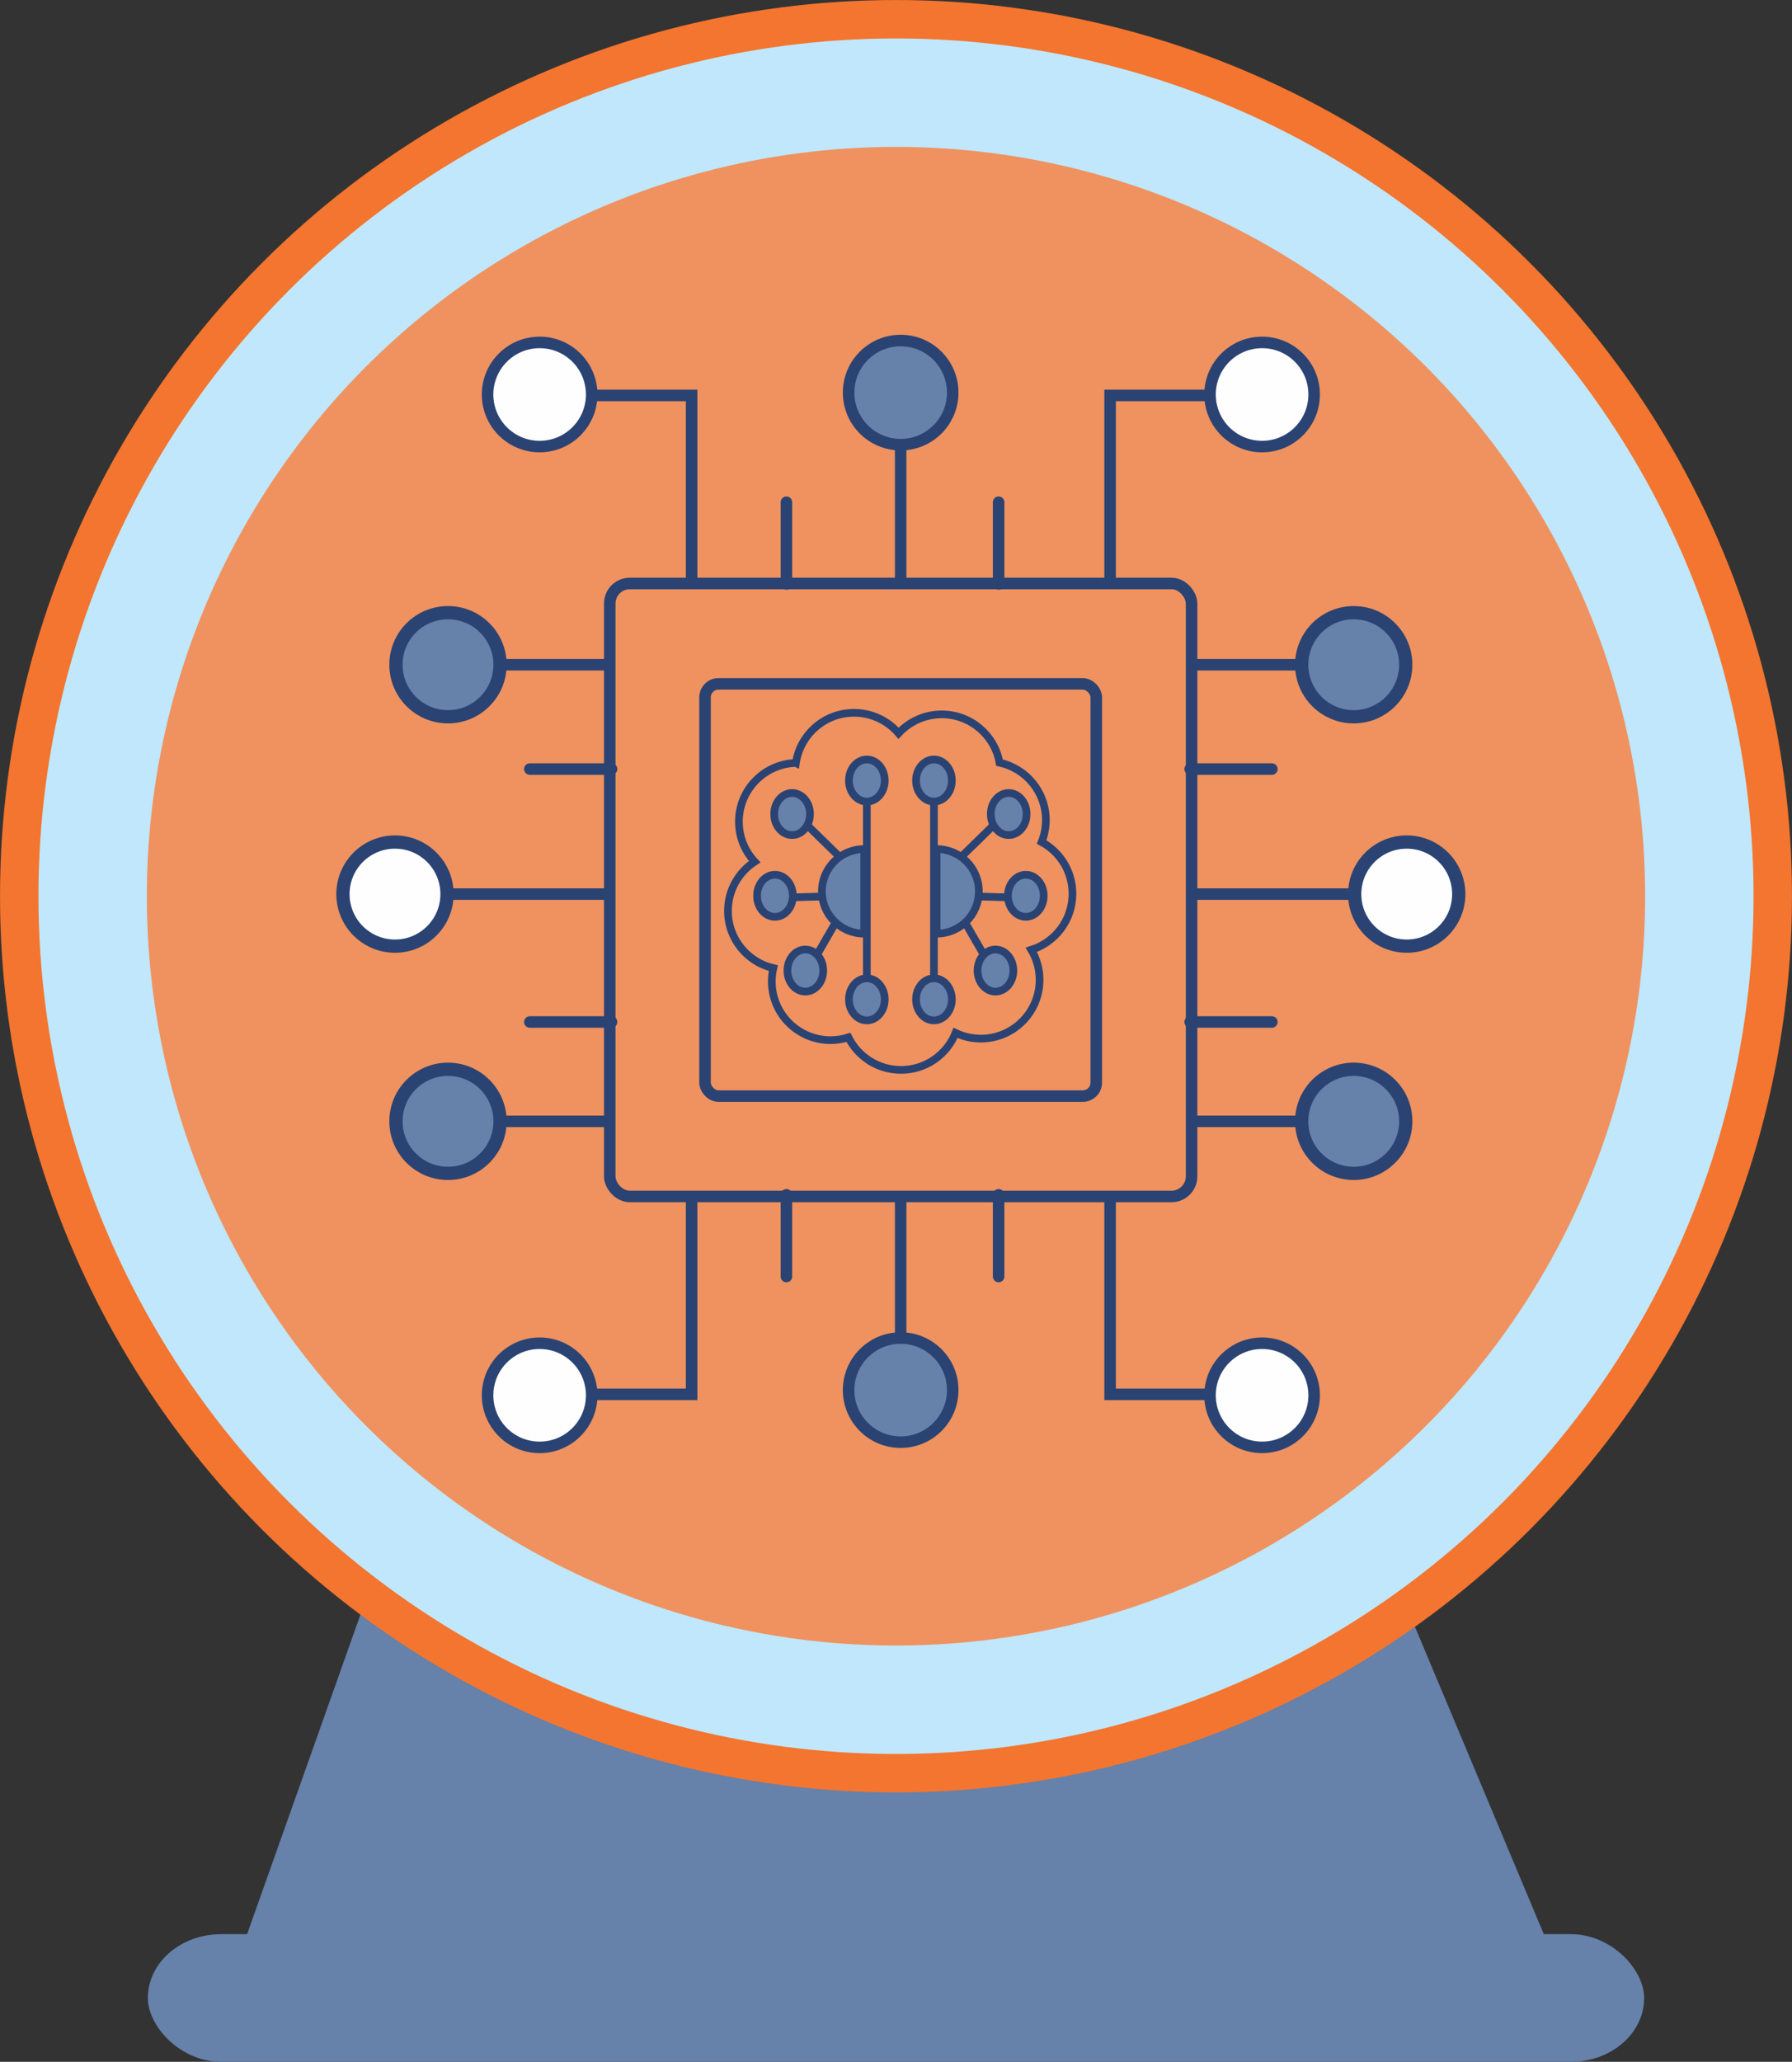 <?xml version="1.0" encoding="UTF-8"?>
<!DOCTYPE svg PUBLIC "-//W3C//DTD SVG 1.1//EN" "http://www.w3.org/Graphics/SVG/1.1/DTD/svg11.dtd">
<!-- Creator: CorelDRAW -->
<svg xmlns="http://www.w3.org/2000/svg" xml:space="preserve" width="39.488mm" height="45.423mm" version="1.1" style="shape-rendering:geometricPrecision; text-rendering:geometricPrecision; image-rendering:optimizeQuality; fill-rule:evenodd; clip-rule:evenodd"
viewBox="0 0 595.48 684.98"
 xmlns:xlink="http://www.w3.org/1999/xlink"
 xmlns:xodm="http://www.corel.com/coreldraw/odm/2003">
 <rect x="0" y="0" width="595.48" height="684.98" fill="#333333" stroke="none"/>
 <defs>
  <style type="text/css">
   <![CDATA[
    .str0 {stroke:#F3752F;stroke-width:12.77;stroke-miterlimit:22.926}
    .str3 {stroke:#2A4373;stroke-width:2.55;stroke-miterlimit:22.926}
    .str1 {stroke:#2A4373;stroke-width:3.83;stroke-miterlimit:22.926}
    .str2 {stroke:#2A4373;stroke-width:3.83;stroke-linecap:round;stroke-linejoin:round;stroke-miterlimit:22.926}
    .fil3 {fill:none}
    .fil4 {fill:#FEFEFE}
    .fil0 {fill:#6681aa}
    .fil2 {fill:#ef925f}
    .fil1 {fill:#C0E7FC}
   ]]>
  </style>
 </defs>
 <g id="Layer_x0020_1">
  <g id="_2003454815040">
   <polygon class="fil0" points="120.71,533.77 467.39,533.77 515.33,648.1 80.15,648.1 "/>
   <rect class="fil0" x="49.13" y="642.57" width="497.22" height="42.41" rx="24.33" ry="21.21"/>
   <circle class="fil1 str0" cx="297.74" cy="297.74" r="291.35"/>
   <circle class="fil2" cx="297.74" cy="297.74" r="248.94"/>
   <g>
    <rect class="fil3 str1" x="202.62" y="193.84" width="193.34" height="203.65" rx="6.67" ry="6.67"/>
    <line class="fil3 str1" x1="299.29" y1="193.23" x2="299.29" y2= "147.55" />
    <circle class="fil0 str1" cx="299.29" cy="130.43" r="17.3"/>
    <line class="fil3 str1" x1="299.29" y1="399.02" x2="299.29" y2= "444.7" />
    <circle class="fil0 str1" cx="299.29" cy="461.82" r="17.3"/>
    <line class="fil3 str2" x1="261.33" y1="194" x2="261.33" y2= "166.85" />
    <line class="fil3 str2" x1="331.84" y1="194" x2="331.84" y2= "166.85" />
    <line class="fil3 str2" x1="261.33" y1="424.09" x2="261.33" y2= "396.94" />
    <line class="fil3 str2" x1="331.84" y1="424.09" x2="331.84" y2= "396.94" />
    <line class="fil3 str1" x1="204.18" y1="220.84" x2="165.99" y2= "220.84" />
    <circle class="fil0 str1" transform="matrix(3.0441E-14 -1.149 1.149 3.04411E-14 148.867 220.836)" r="15.05"/>
    <line class="fil3 str2" x1="176.06" y1="339.53" x2="203.22" y2= "339.53" />
    <line class="fil3 str2" x1="176.06" y1="255.5" x2="203.22" y2= "255.5" />
    <line class="fil3 str1" x1="204.18" y1="372.53" x2="165.99" y2= "372.53" />
    <circle class="fil0 str1" transform="matrix(3.0441E-14 -1.149 1.149 3.04411E-14 148.867 372.528)" r="15.05"/>
    <line class="fil3 str1" x1="203.71" y1="297.04" x2="148.38" y2= "297.04" />
    <circle class="fil4 str1" transform="matrix(3.0441E-14 -1.149 1.149 3.04411E-14 131.252 297.037)" r="15.05"/>
    <polyline class="fil3 str1" points="229.82,193.23 229.82,131.37 196.83,131.37 "/>
    <circle class="fil4 str1" cx="179.32" cy="131.06" r="17.3"/>
    <polyline class="fil3 str1" points="229.82,397.71 229.82,463.23 196.83,463.23 "/>
    <circle class="fil4 str1" cx="179.32" cy="463.55" r="17.3"/>
    <line class="fil3 str1" x1="394.52" y1="220.84" x2="432.71" y2= "220.84" />
    <circle class="fil0 str1" transform="matrix(-3.0441E-14 -1.149 -1.149 3.04411E-14 449.836 220.836)" r="15.05"/>
    <line class="fil3 str2" x1="422.64" y1="339.53" x2="395.48" y2= "339.53" />
    <line class="fil3 str2" x1="422.64" y1="255.5" x2="395.48" y2= "255.5" />
    <line class="fil3 str1" x1="394.52" y1="372.53" x2="432.71" y2= "372.53" />
    <circle class="fil0 str1" transform="matrix(-3.0441E-14 -1.149 -1.149 3.04411E-14 449.836 372.528)" r="15.05"/>
    <line class="fil3 str1" x1="394.99" y1="297.04" x2="450.33" y2= "297.04" />
    <circle class="fil4 str1" transform="matrix(-3.0441E-14 -1.149 -1.149 3.04411E-14 467.451 297.037)" r="15.05"/>
    <polyline class="fil3 str1" points="368.89,193.23 368.89,131.37 401.88,131.37 "/>
    <circle class="fil4 str1" cx="419.39" cy="131.06" r="17.3"/>
    <polyline class="fil3 str1" points="368.89,397.71 368.89,463.23 401.88,463.23 "/>
    <circle class="fil4 str1" cx="419.39" cy="463.55" r="17.3"/>
    <rect class="fil3 str1" x="234.28" y="227.2" width="130.01" height="136.95" rx="4.49" ry="4.49"/>
    <path class="fil3 str3" d="M264.48 253.47c-10.51,0.3 -18.94,8.92 -18.94,19.5 0,5.14 1.99,9.81 5.24,13.3 -5.34,3.48 -8.88,9.51 -8.88,16.36 0,9.25 6.43,16.99 15.07,19.01 -0.33,1.42 -0.5,2.89 -0.5,4.41 0,10.78 8.73,19.51 19.51,19.51 2.07,0 4.07,-0.32 5.95,-0.92 3.2,6.41 9.82,10.81 17.47,10.81 8.23,0 15.27,-5.09 18.14,-12.3 2.54,1.22 5.39,1.9 8.4,1.9 10.78,0 19.51,-8.74 19.51,-19.51 0,-3.65 -1,-7.07 -2.75,-9.99 7.93,-2.48 13.68,-9.88 13.68,-18.63 0,-7.43 -4.15,-13.88 -10.25,-17.18 0.91,-2.25 1.41,-4.71 1.41,-7.28 0,-9.36 -6.6,-17.19 -15.4,-19.08 -1.63,-9.12 -9.61,-16.05 -19.21,-16.05 -5.67,0 -10.77,2.42 -14.34,6.28 -3.58,-4.16 -8.88,-6.8 -14.8,-6.8 -9.81,0 -17.92,7.24 -19.31,16.66z"/>
    <path class="fil0 str3" d="M287.17 296.13l0 14.05c-7.76,0 -14.05,-6.29 -14.05,-14.05 0,-7.76 6.29,-14.05 14.05,-14.05l0 14.05z"/>
    <line class="fil3 str3" x1="288.05" y1="265.08" x2="288.05" y2= "327.18" />
    <ellipse class="fil0 str3" cx="288.05" cy="259.31" rx="5.95" ry="6.99"/>
    <ellipse class="fil0 str3" cx="288.05" cy="332.01" rx="5.95" ry="6.99"/>
    <ellipse class="fil0 str3" cx="267.61" cy="322.44" rx="5.95" ry="6.99"/>
    <ellipse class="fil0 str3" cx="257.52" cy="297.6" rx="5.95" ry="6.99"/>
    <ellipse class="fil0 str3" cx="263.21" cy="270.44" rx="5.95" ry="6.99"/>
    <line class="fil3 str3" x1="267.61" y1="273.54" x2="279.25" y2= "284.92" />
    <line class="fil3 str3" x1="263.21" y1="298.12" x2="272.79" y2= "297.86" />
    <line class="fil3 str3" x1="271.75" y1="316.75" x2="277.88" y2= "306.13" />
    <path class="fil0 str3" d="M311.23 296.13l0 14.05c7.76,0 14.05,-6.29 14.05,-14.05 0,-7.76 -6.29,-14.05 -14.05,-14.05l0 14.05z"/>
    <line class="fil3 str3" x1="310.35" y1="265.08" x2="310.35" y2= "327.18" />
    <ellipse class="fil0 str3" cx="310.35" cy="259.31" rx="5.95" ry="6.99"/>
    <ellipse class="fil0 str3" cx="310.35" cy="332.01" rx="5.95" ry="6.99"/>
    <ellipse class="fil0 str3" cx="330.79" cy="322.44" rx="5.95" ry="6.99"/>
    <ellipse class="fil0 str3" cx="340.88" cy="297.6" rx="5.95" ry="6.99"/>
    <ellipse class="fil0 str3" cx="335.19" cy="270.44" rx="5.95" ry="6.99"/>
    <line class="fil3 str3" x1="330.79" y1="273.54" x2="319.15" y2= "284.92" />
    <line class="fil3 str3" x1="335.19" y1="298.12" x2="325.61" y2= "297.86" />
    <line class="fil3 str3" x1="326.65" y1="316.75" x2="320.52" y2= "306.13" />
   </g>
  </g>
 </g>
</svg>
